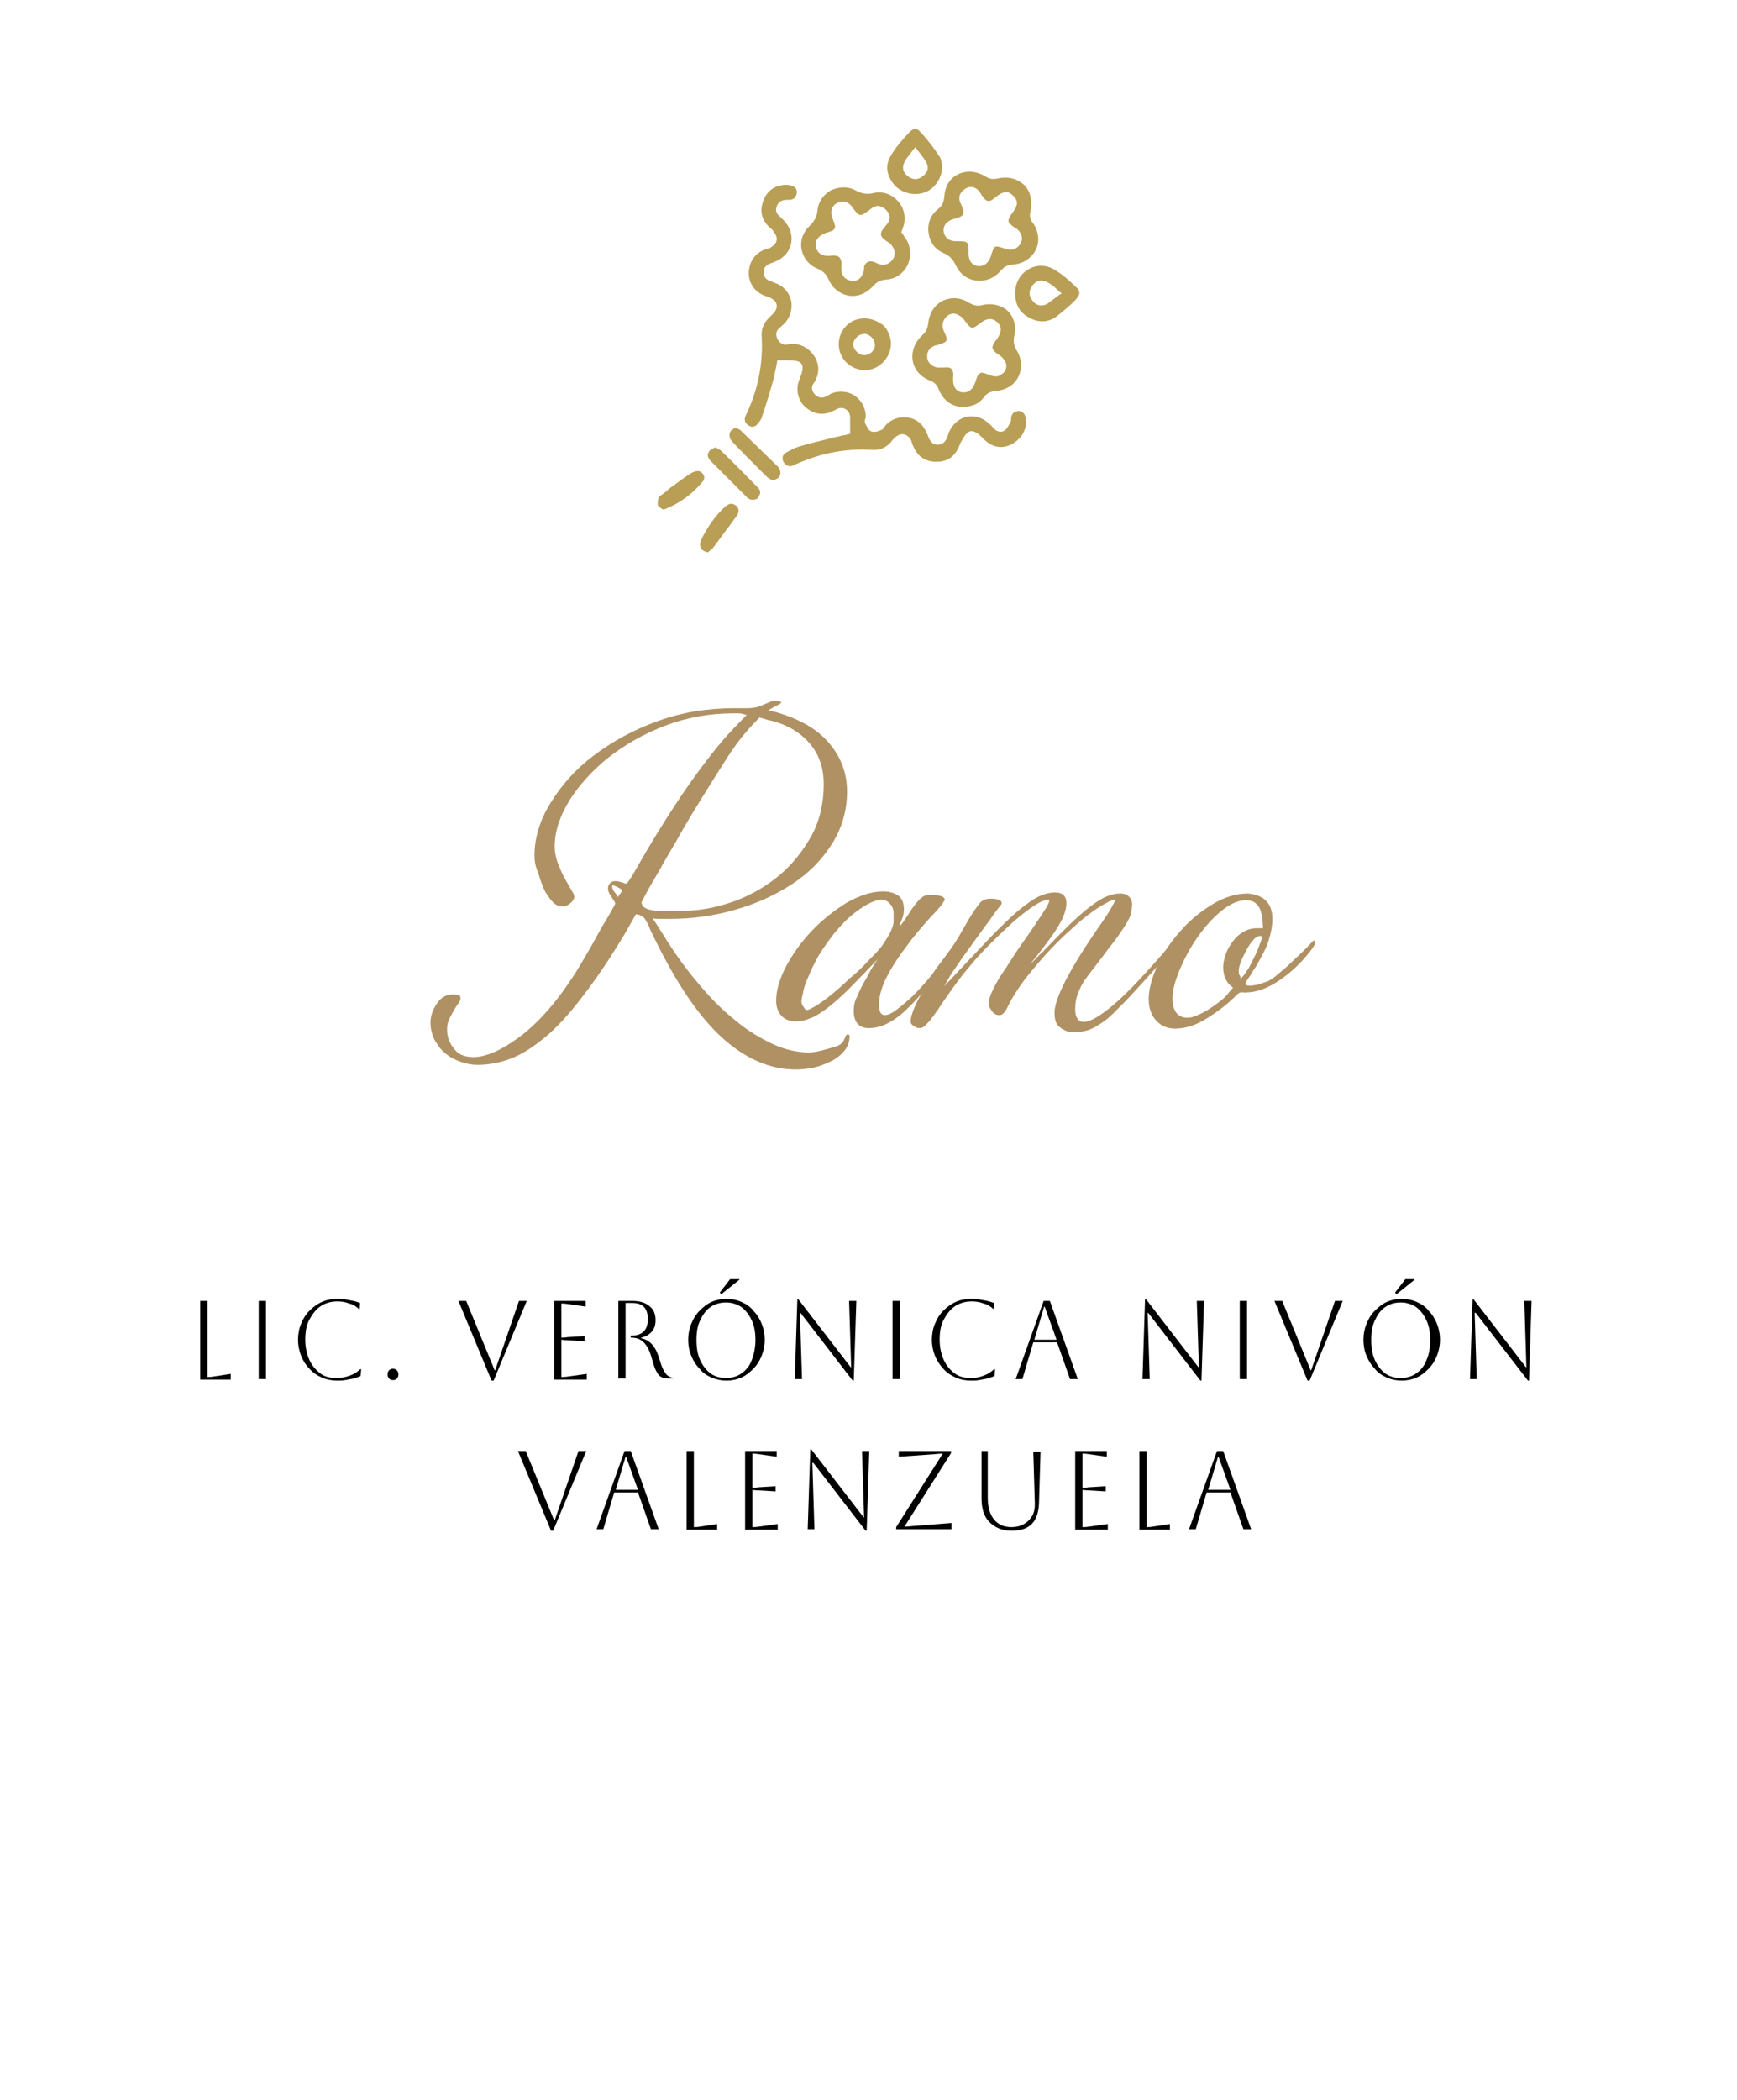 <svg xmlns="http://www.w3.org/2000/svg" xmlns:xlink="http://www.w3.org/1999/xlink" id="Layer_1" x="0px" y="0px" viewBox="0 0 335.7 405.6" style="enable-background:new 0 0 335.7 405.6;" xml:space="preserve"><g>	<g>		<g>			<g style="enable-background:new    ;">				<path style="fill:#B09163;" d="M103.3,165.2c0-3.3,1-6.7,3.1-10.1c2.1-3.4,4.8-6.5,8.4-9.2s7.6-4.9,12.3-6.6s9.6-2.5,14.8-2.5     c0.6,0,1.1,0,1.5,0c0.4,0,0.8,0,1.1,0c0.7,0,1.3-0.1,1.8-0.2c0.5-0.2,0.9-0.3,1.3-0.5c0.4-0.2,0.8-0.3,1.2-0.5     c0.4-0.2,0.8-0.2,1.3-0.2c0.5,0,0.8,0.1,0.9,0.3c0,0.1-0.4,0.4-1.3,0.8l-1.2,0.7l1.6,0.4c4.4,1.3,7.8,3.2,10.1,5.9     c2.3,2.7,3.5,5.8,3.5,9.4c0,3.7-1,7.1-2.9,10.1c-1.9,3-4.4,5.6-7.6,7.7c-3.2,2.1-6.8,3.8-11,5c-4.1,1.2-8.4,1.8-12.8,1.8     c-0.5,0-1.1,0-1.6,0c-0.6,0-1.1,0-1.6-0.1c0,0.1,0.2,0.4,0.6,1c0.4,0.6,0.8,1.3,1.4,2.2c2.1,3.4,4.3,6.5,6.7,9.3     c2.3,2.8,4.7,5.2,7.2,7.2c2.4,2,4.9,3.5,7.3,4.6c2.4,1.1,4.7,1.6,6.9,1.6c0.6,0,1.5-0.1,2.6-0.4c1.2-0.3,2.1-0.6,2.8-0.8     c0.8-0.3,1.3-0.8,1.5-1.4c0.2-0.6,0.4-0.9,0.7-0.9c0.2,0,0.3,0.2,0.3,0.6c-0.1,1.1-0.5,2.1-1.3,2.9c-0.7,0.8-1.6,1.4-2.7,1.9     c-1.1,0.5-2.2,0.9-3.3,1.1c-1.1,0.2-2.2,0.3-3.1,0.3c-5,0-9.8-2.1-14.3-6.2c-4.5-4.1-8.8-10.5-13-19.1c-0.5-1-0.9-1.8-1.1-2.4     c-0.3-0.6-0.5-1-0.7-1.3c-0.2-0.3-0.4-0.5-0.6-0.6c-0.2-0.1-0.4-0.2-0.6-0.3l-0.6-0.1l-2.1,3.7c-3,5-5.8,9.1-8.3,12.3     c-2.5,3.3-4.9,5.9-7.2,7.8c-2.3,1.9-4.5,3.3-6.6,4.1c-2.1,0.8-4.3,1.2-6.4,1.2c-1.1,0-2.2-0.2-3.3-0.6c-1.1-0.4-2.1-0.9-2.9-1.6     c-0.9-0.7-1.5-1.6-2.1-2.6c-0.5-1-0.8-2.1-0.8-3.4c0-1.2,0.4-2.4,1.2-3.6s1.8-1.8,3.1-1.8c0.3,0,0.6,0,1,0.1s0.5,0.3,0.5,0.6     c0,0.3-0.1,0.6-0.4,1c-0.3,0.4-0.6,0.9-0.9,1.4c-0.3,0.5-0.6,1.1-0.9,1.7c-0.3,0.6-0.4,1.3-0.4,2c0,1.3,0.4,2.5,1.3,3.6     c0.8,1.2,2.1,1.7,3.8,1.7c2.4,0,5.4-1.3,8.9-3.9c3.5-2.6,7.1-6.6,10.5-11.9c0.2-0.2,0.5-0.8,1-1.6c0.5-0.8,1-1.7,1.6-2.7     c0.6-1,1.2-2.1,1.8-3.2c0.6-1.1,1.2-2.2,1.8-3.1c0.5-0.9,1-1.7,1.3-2.3c0.4-0.6,0.5-0.9,0.5-1c0-0.1-0.2-0.5-0.7-1.2     c-0.5-0.7-0.7-1.2-0.7-1.7c0-0.4,0.1-0.7,0.4-1c0.3-0.3,0.6-0.4,1.1-0.4c0.2,0,0.6,0.1,1.1,0.2c0.5,0.2,0.8,0.3,0.9,0.3     c0.1,0,0.3-0.2,0.5-0.5c0.2-0.3,0.7-1,1.3-2.1c3.3-5.8,6.6-11.1,9.9-15.9c3.3-4.7,6.3-8.6,9-11.4l2.6-2.7l-0.8-0.2     c-0.3-0.1-0.6-0.1-0.9-0.1c-0.3,0-0.6,0-0.9,0c-4.6,0-9,0.8-13.2,2.4c-4.2,1.6-7.8,3.7-11,6.2c-3.1,2.5-5.6,5.3-7.5,8.3     c-1.8,3-2.8,5.9-2.8,8.8c0,1.1,0.2,2.1,0.6,3.2c0.4,1,0.8,2,1.3,2.9c0.5,0.9,0.9,1.6,1.3,2.3c0.4,0.6,0.6,1.1,0.6,1.3     c0,0.4-0.3,0.9-0.8,1.3c-0.5,0.4-1,0.6-1.5,0.6c-0.7,0-1.4-0.3-2-1c-0.6-0.7-1.2-1.5-1.6-2.4c-0.4-1-0.8-2-1.1-3.2     C103.4,167.3,103.3,166.2,103.3,165.2z M119.8,172.7c0.2-0.2,0.4-0.5,0.4-0.7c0-0.1-0.2-0.3-0.6-0.5c-0.4-0.2-0.8-0.4-1.1-0.5     h-0.1c-0.1,0.1-0.1,0.1-0.1,0.2c0,0.4,0.2,0.9,0.7,1.4l0.4,0.7L119.8,172.7z M146.4,139c-0.9,0.9-2,2.1-3.2,3.6     c-1.2,1.5-2.4,3.3-3.7,5.4c-1.3,2-2.7,4.3-4.2,6.7c-1.5,2.4-3,4.9-4.5,7.6c-1.4,2.4-2.6,4.4-3.4,5.9c-0.9,1.5-1.6,2.7-2.1,3.6     c-0.5,0.9-0.8,1.5-1,1.9c-0.2,0.3-0.3,0.6-0.3,0.6c0,0.7,0.5,1.1,1.4,1.4c0.9,0.2,1.9,0.3,3,0.3c0.6,0,1.3,0,2.1,0     c0.8,0,1.7-0.1,2.7-0.1c2.9-0.1,5.9-0.8,9-1.9c3.1-1.2,5.9-2.8,8.4-4.9c2.5-2.1,4.5-4.6,6.2-7.6c1.6-2.9,2.4-6.3,2.4-10     c0-3.3-1-6-2.9-8.1c-1.9-2.1-4.5-3.6-7.8-4.3l-1.7-0.5L146.4,139z"></path>				<path style="fill:#B09163;" d="M183.7,183.4c0.8-1.1,1.3-1.6,1.6-1.6c0.1,0,0.2,0.1,0.4,0.3c0,0.2-0.2,0.6-0.7,1.2     c-0.4,0.6-1.2,1.7-2.4,3.2c-1.2,1.5-2.4,3-3.6,4.4c-1.2,1.4-2.4,2.8-3.6,3.9c-1.2,1.2-2.4,2.1-3.7,2.8c-1.3,0.7-2.5,1-3.8,1     c-1,0-1.7-0.3-2.2-0.9c-0.5-0.6-0.7-1.4-0.7-2.4c0-0.8,0.1-1.5,0.4-2.3c0.1-0.1,0.3-0.6,0.7-1.5c0.4-0.9,0.9-1.8,1.5-2.8     c0.5-1,1-1.9,1.5-2.6c0.5-0.8,0.8-1.2,0.9-1.2c-2.3,2.4-4.3,4.5-5.9,6.1c-1.6,1.6-3.1,2.9-4.3,3.8c-1.2,0.9-2.3,1.6-3.2,1.9     c-0.9,0.4-1.8,0.6-2.7,0.6c-1.2,0-2.1-0.3-2.8-1c-0.7-0.7-1.1-1.7-1.1-3c0-1.9,0.6-4.1,1.9-6.6c1.3-2.4,2.9-4.7,5-6.9     c2-2.1,4.3-3.9,6.7-5.4c2.5-1.4,4.8-2.2,7.1-2.2c1.2,0,2.1,0.3,2.9,0.8c0.7,0.5,1.1,1.4,1.1,2.7c0,0.6-0.1,1.2-0.4,1.9     c-0.3,0.7-0.4,1.1-0.4,1.3c0.1,0,0.7-0.8,1.8-2.5c0.6-1,1.2-1.7,1.6-2.2c0.4-0.5,0.8-0.8,1.1-1c0.3-0.2,0.6-0.3,0.9-0.3     c0.3,0,0.6,0,1.1,0c0.5,0,1,0.1,1.5,0.2c0.4,0.2,0.7,0.4,0.7,0.7c0,0.1-0.3,0.5-0.7,1.1c-0.5,0.6-1.1,1.3-1.9,2.1     c-1.9,2.1-3.6,4.1-4.8,5.8c-1.3,1.7-2.3,3.2-3.1,4.6c-0.8,1.4-1.4,2.6-1.7,3.7c-0.4,1.1-0.5,2.1-0.5,3.1c0,1.3,0.4,1.9,1.1,1.9     c0.5,0,1.3-0.3,2.2-1c1-0.7,2-1.6,3.2-2.7c1.2-1.2,2.4-2.5,3.7-4.1C181,186.9,182.4,185.2,183.7,183.4z M168,185.4     c1.2-1.2,2.2-2.2,2.8-3.2c0.6-0.9,1.1-1.7,1.4-2.4c0.3-0.7,0.5-1.3,0.5-1.8c0-0.5,0-1,0-1.5c0-0.8-0.2-1.4-0.7-1.9     c-0.4-0.5-1-0.8-1.6-0.8c-0.8,0-1.6,0.3-2.6,0.8c-1,0.5-2.1,1.3-3.2,2.2c-1.1,0.9-2.2,2.1-3.3,3.4c-1.1,1.4-2.1,2.8-3.1,4.4     c-0.4,0.7-0.8,1.5-1.2,2.3c-0.4,0.8-0.7,1.7-1.1,2.5c-0.3,0.8-0.6,1.6-0.7,2.4c-0.2,0.7-0.3,1.3-0.3,1.6c0,0.4,0.1,0.8,0.4,1.1     c0.2,0.4,0.4,0.6,0.6,0.6c0.4,0,0.9-0.3,1.8-0.8c0.8-0.5,1.8-1.2,2.9-2.1c1.1-0.9,2.3-1.9,3.6-3.2     C165.4,188.1,166.7,186.8,168,185.4z"></path>				<path style="fill:#B09163;" d="M206.2,199.2c-0.8-0.3-1.4-0.7-1.8-1.2c-0.4-0.5-0.6-1.3-0.6-2.4c0-1.3,0.7-3.4,2.2-6.3     c1.5-2.9,3.8-6.6,7.1-11.3c0.5-0.8,1.1-1.6,1.6-2.5c0.5-0.9,0.8-1.4,0.8-1.6c0-0.1-0.1-0.1-0.2-0.1c-0.2,0-0.8,0.2-1.6,0.7     c-1.5,0.8-3.1,1.9-5,3.5c-1.8,1.6-3.7,3.3-5.5,5.2c-1.8,1.9-3.4,3.8-5,5.8c-1.5,2-2.7,3.9-3.5,5.6c-0.5,1-1,1.5-1.5,1.5     c-0.6,0-1.1-0.2-1.5-0.8c-0.4-0.5-0.6-1-0.6-1.5c0-0.7,0.3-1.6,0.8-2.6c0.5-1.1,1.3-2.5,2.5-4.2c1.1-1.7,2.1-3.3,3.1-4.7     c1-1.4,1.9-2.7,2.7-3.9c0.8-1.2,1.4-2.1,1.9-2.9c0.5-0.8,0.7-1.3,0.7-1.6c0-0.1-0.1-0.1-0.2-0.1c-0.6,0-1.6,0.4-2.8,1.2     c-1.2,0.8-2.5,1.8-4,3.1c-1.4,1.3-2.9,2.7-4.4,4.2c-1.5,1.5-2.9,3-4.1,4.5c-1.3,1.5-2.4,3-3.4,4.4c-1,1.4-1.9,2.7-2.6,3.8     c-0.8,1.1-1.4,2-2,2.6c-0.6,0.7-1.1,1-1.5,1s-0.8-0.1-1.2-0.4c-0.4-0.3-0.6-0.5-0.6-0.8c0-2.1,2.2-6.2,6.6-12.4     c1.5-2.1,2.6-3.8,3.4-5.3c0.8-1.4,1.5-2.6,2.1-3.5c0.6-0.9,1.1-1.6,1.5-2c0.5-0.4,1.1-0.6,1.8-0.6c1.5,0,2.2,0.3,2.2,0.9     c0,0.1-0.2,0.4-0.7,1c-0.5,0.6-1.1,1.5-1.8,2.5c-0.8,1-1.6,2.2-2.5,3.4c-0.9,1.2-1.7,2.4-2.6,3.6c-0.8,1.2-1.5,2.2-2.2,3.2     c-0.6,1-1,1.8-1.3,2.3c3.5-3.7,6.3-6.7,8.6-9.1c2.3-2.4,4.2-4.2,5.7-5.5c1.6-1.3,2.9-2.2,3.9-2.7c1.1-0.5,2.1-0.8,3.2-0.8     c1.5,0,2.2,0.7,2.2,2.1c0,1.2-0.5,2.6-1.5,4.3c-1,1.7-2.8,4.1-5.3,7.2c0,0.1,0.2-0.1,0.6-0.5c0.4-0.4,0.9-1,1.6-1.6     c1.9-2,3.6-3.7,5.1-5.2c1.5-1.4,2.8-2.6,4-3.5c1.2-0.9,2.2-1.6,3.2-2c0.9-0.4,1.8-0.6,2.7-0.6c0.8,0,1.3,0.2,1.7,0.6     c0.4,0.4,0.6,0.9,0.6,1.4c0,0.6-0.1,1.1-0.2,1.7s-0.4,1.2-0.8,1.9c-0.4,0.7-1,1.6-1.7,2.6c-0.7,1-1.7,2.2-2.8,3.7     c-1,1.3-1.8,2.4-2.6,3.4c-0.7,0.9-1.3,1.7-1.7,2.5c-0.4,0.8-0.7,1.5-0.9,2.2c-0.2,0.7-0.3,1.5-0.3,2.4c0,0.7,0.1,1.3,0.4,1.7     c0.2,0.5,0.7,0.7,1.3,0.7c1.2,0,3.1-1.1,5.7-3.3c2.6-2.2,5.8-5.6,9.7-10.1c1.2-1.4,1.9-2.2,2.3-2.2c0.1,0,0.2,0.1,0.2,0.3     c0,0.3-0.5,1-1.6,2.2c-1.1,1.2-2.6,2.9-4.5,5c-2.1,2.3-3.8,4.2-5.2,5.5c-1.3,1.4-2.5,2.4-3.5,3c-1,0.7-1.9,1.1-2.7,1.3     c-0.8,0.2-1.7,0.3-2.7,0.3c-0.2,0-0.4,0-0.6,0C206.5,199.3,206.4,199.3,206.2,199.2z"></path>				<path style="fill:#B09163;" d="M240.3,191.7c-0.1,0-0.2,0-0.3,0c-0.1,0-0.1,0-0.2,0c-0.2,0-0.7,0.3-1.3,1c-2,1.9-4,3.3-5.9,4.4     s-3.8,1.6-5.5,1.6c-1.5,0-2.7-0.5-3.7-1.6c-0.9-1-1.4-2.4-1.4-4.1c0-1.9,0.6-4.1,1.7-6.5s2.6-4.6,4.4-6.6     c1.8-2.1,3.9-3.8,6.2-5.2c2.3-1.4,4.6-2.1,6.9-2.1c3.1,0.3,4.7,1.9,4.7,4.9c0,1.7-0.4,3.6-1.3,5.7c-0.3,0.6-0.6,1.3-1.1,2.1     c-0.4,0.8-0.8,1.5-1.3,2.2c-0.4,0.7-0.8,1.3-1.1,1.7c-0.3,0.5-0.4,0.7-0.4,0.8c0,0.3,0.3,0.4,0.9,0.4c0.4,0,0.9-0.1,1.5-0.2     c0.6-0.2,1.2-0.4,1.8-0.6c0.5-0.2,1.3-0.7,2.3-1.6c1-0.8,2-1.7,3-2.7c1-0.9,1.9-1.8,2.6-2.5c0.7-0.8,1.1-1.1,1-1.1     c0.2,0,0.4,0.1,0.4,0.3c0,0.4-0.5,1.2-1.5,2.4c-1.9,2.3-4,4.1-6.1,5.4c-2.1,1.3-4,1.9-5.7,1.9     C240.7,191.8,240.4,191.7,240.3,191.7z M237.7,190.3c-0.9-0.9-1.3-2.1-1.3-3.5c0-0.8,0.2-1.6,0.5-2.5c0.3-0.9,0.8-1.7,1.4-2.5     c0.6-0.8,1.3-1.4,2-1.8s1.6-0.7,2.6-0.7h1.2l-0.1-1.4c-0.2-2.7-1.2-4-3.2-4c-1.5,0-3.1,0.7-4.8,2.1c-1.7,1.4-3.2,3.1-4.6,5.1     c-1.4,2-2.5,4.1-3.4,6.2c-0.9,2.2-1.4,4-1.4,5.5c0,2.5,1,3.8,2.9,3.8c0.5,0,1-0.1,1.7-0.4c0.7-0.3,1.4-0.6,2.2-1.1     s1.5-1,2.3-1.6c0.8-0.6,1.4-1.2,1.9-1.9l0.7-0.8L237.7,190.3z M239.8,189.1l0.4-0.5c0.4-0.4,0.7-1,1.2-1.7     c0.4-0.8,0.8-1.6,1.2-2.4c0.4-0.8,0.7-1.6,0.9-2.2c0.3-0.7,0.4-1.1,0.4-1.3c0-0.1-0.1-0.2-0.4-0.2c-0.4,0-0.9,0.3-1.3,0.8     c-0.5,0.5-0.9,1.2-1.3,1.9c-0.4,0.8-0.8,1.5-1.1,2.3c-0.3,0.8-0.4,1.4-0.4,1.8c0,0.4,0.1,0.8,0.3,1L239.8,189.1z"></path>			</g>		</g>	</g></g><g>	<g style="enable-background:new    ;">		<path d="M38.7,251.3h1.4v14.7c0.3,0,0.7,0,1.2-0.1l3.3-0.5v1.1h-5.9V251.3z"></path>		<path d="M50,266.4v-15.1h1.4v15.1H50z"></path>		<path d="M69.8,264.5l-0.1,1.3c-0.4,0.2-0.8,0.3-1.4,0.5c-0.5,0.1-1.1,0.2-1.6,0.3c-0.6,0.1-1,0.1-1.5,0.1c-1.1,0-2.1-0.2-3-0.6   s-1.7-0.9-2.4-1.7c-0.7-0.7-1.2-1.5-1.6-2.5s-0.6-2-0.6-3.1s0.2-2.2,0.6-3.1c0.4-1,0.9-1.8,1.6-2.5c0.7-0.7,1.5-1.3,2.4-1.7   s1.9-0.6,3-0.6c0.4,0,0.9,0,1.5,0.1s1.1,0.2,1.6,0.3c0.5,0.1,1,0.3,1.3,0.4l-0.1,1.2h-0.1c-0.5-0.5-1.1-0.9-1.9-1.1   c-0.8-0.3-1.5-0.4-2.3-0.4c-1.2,0-2.3,0.3-3.2,0.9c-0.9,0.6-1.6,1.5-2.2,2.6s-0.8,2.4-0.8,3.9c0,1.5,0.3,2.8,0.8,3.9   s1.2,1.9,2.1,2.6s2,0.9,3.2,0.9c0.9,0,1.8-0.2,2.6-0.5s1.4-0.7,1.9-1.2H69.8z"></path>		<path d="M74.9,265.5c0-0.3,0.1-0.6,0.3-0.8s0.5-0.3,0.7-0.3c0.3,0,0.6,0.1,0.8,0.3s0.3,0.5,0.3,0.8c0,0.3-0.1,0.6-0.3,0.8   c-0.2,0.2-0.4,0.3-0.8,0.3c-0.3,0-0.5-0.1-0.7-0.3C75,266.1,74.9,265.8,74.9,265.5z"></path>		<path d="M88.6,251.3h1.5l5.5,13.4h0.1l4.6-13.4h1.5l-6.4,15.4h-0.4L88.6,251.3z"></path>		<path d="M107.1,266.4v-15.1h6.1v1.1l-3.5-0.5c-0.6-0.1-1-0.1-1.2-0.1v6.6c0.2,0,0.6,0,1.2-0.1l3.3-0.2v1l-3.3-0.2   c-0.7,0-1.1-0.1-1.2-0.1v7.2c0.2,0,0.7,0,1.3-0.1l3.6-0.5v1.1H107.1z"></path>		<path d="M119.5,251.3h2.7c1.4,0,2.5,0.3,3.3,1c0.8,0.6,1.2,1.5,1.2,2.7c0,0.9-0.2,1.6-0.7,2.2c-0.5,0.6-1.2,1-2.1,1.2v0.1   c0.9,0.2,1.6,0.6,2.2,1.3s1,1.6,1.3,2.6c0.3,0.9,0.5,1.7,0.8,2.2s0.5,0.9,0.8,1.1c0.3,0.2,0.7,0.4,1.1,0.5v0.1h-0.8   c-0.6,0-1.1-0.1-1.5-0.3c-0.4-0.2-0.7-0.6-1-1.2c-0.3-0.5-0.5-1.3-0.8-2.3c-0.4-1.5-0.9-2.5-1.6-3.2c-0.6-0.6-1.4-0.9-2.4-0.9   h-0.1v-0.4h0.1c2.2,0,3.2-1.1,3.2-3.2c0-2.1-1-3.1-3-3.1h-1.3v14.6h-1.4V251.3z"></path>		<path d="M133,258.8c0-1.1,0.2-2.1,0.6-3.1c0.4-1,0.9-1.8,1.6-2.5c0.7-0.7,1.4-1.3,2.3-1.7c0.9-0.4,1.9-0.6,2.9-0.6   c1,0,2,0.2,2.9,0.6c0.9,0.4,1.7,0.9,2.3,1.7c0.7,0.7,1.2,1.5,1.6,2.5c0.4,1,0.6,2,0.6,3.1s-0.2,2.1-0.6,3.1   c-0.4,1-0.9,1.8-1.6,2.5c-0.7,0.7-1.4,1.3-2.3,1.7c-0.9,0.4-1.9,0.6-2.9,0.6c-1,0-2-0.2-2.9-0.6c-0.9-0.4-1.7-0.9-2.3-1.7   c-0.7-0.7-1.2-1.5-1.6-2.5C133.2,261,133,259.9,133,258.8z M134.6,258.8c0,1.5,0.2,2.8,0.7,3.9s1.2,2,2,2.6s1.9,0.9,3,0.9   s2.2-0.3,3-0.9c0.9-0.6,1.6-1.5,2-2.6s0.7-2.4,0.7-3.8c0-1.5-0.2-2.7-0.7-3.8c-0.5-1.1-1.2-2-2-2.6c-0.9-0.6-1.9-0.9-3-0.9   s-2.2,0.3-3,0.9c-0.9,0.6-1.5,1.5-2,2.6C134.8,256.1,134.6,257.4,134.6,258.8z M139.1,249.7l2-2.6h1.8v0.1l-3.5,2.8L139.1,249.7z"></path>		<path d="M153.6,266.4l0.5-15.4h0.2l10.1,13.1h0.1l-0.4-12.8h1.4l-0.5,15.4h-0.2l-10.1-13.1h-0.1l0.4,12.8H153.6z"></path>		<path d="M172.5,266.4v-15.1h1.4v15.1H172.5z"></path>		<path d="M192.3,264.5l-0.1,1.3c-0.4,0.2-0.8,0.3-1.4,0.5c-0.5,0.1-1.1,0.2-1.6,0.3c-0.6,0.1-1,0.1-1.5,0.1c-1.1,0-2.1-0.2-3-0.6   c-0.9-0.4-1.7-0.9-2.4-1.7s-1.2-1.5-1.6-2.5s-0.6-2-0.6-3.1s0.2-2.2,0.6-3.1c0.4-1,0.9-1.8,1.6-2.5s1.5-1.3,2.4-1.7   c0.9-0.4,1.9-0.6,3-0.6c0.4,0,0.9,0,1.5,0.1c0.6,0.1,1.1,0.2,1.6,0.3c0.5,0.1,1,0.3,1.3,0.4l-0.1,1.2H192   c-0.5-0.5-1.1-0.9-1.9-1.1c-0.8-0.3-1.5-0.4-2.3-0.4c-1.2,0-2.3,0.3-3.2,0.9c-0.9,0.6-1.6,1.5-2.2,2.6s-0.8,2.4-0.8,3.9   c0,1.5,0.3,2.8,0.8,3.9s1.2,1.9,2.1,2.6s2,0.9,3.2,0.9c0.9,0,1.8-0.2,2.5-0.5c0.8-0.3,1.4-0.7,1.9-1.2H192.3z"></path>		<path d="M196.3,266.4l5.4-15.1h1.2l5.4,15.1h-1.5l-2.5-7.1h-4.6l-2.1,7.1H196.3z M201.8,252.4l-1.9,6.4h4.3l-2.3-6.4H201.8z"></path>		<path d="M220.8,266.4l0.5-15.4h0.2l10.1,13.1h0.1l-0.4-12.8h1.4l-0.5,15.4H232l-10.1-13.1h-0.1l0.4,12.8H220.8z"></path>		<path d="M239.6,266.4v-15.1h1.4v15.1H239.6z"></path>		<path d="M246.3,251.3h1.5l5.5,13.4h0.1l4.6-13.4h1.5l-6.4,15.4h-0.4L246.3,251.3z"></path>		<path d="M263.5,258.8c0-1.1,0.2-2.1,0.6-3.1c0.4-1,0.9-1.8,1.6-2.5c0.7-0.7,1.4-1.3,2.3-1.7s1.9-0.6,2.9-0.6c1,0,2,0.2,2.9,0.6   c0.9,0.4,1.7,0.9,2.3,1.7c0.7,0.7,1.2,1.5,1.6,2.5c0.4,1,0.6,2,0.6,3.1s-0.2,2.1-0.6,3.1c-0.4,1-0.9,1.8-1.6,2.5   c-0.7,0.7-1.4,1.3-2.3,1.7c-0.9,0.4-1.9,0.6-2.9,0.6c-1,0-2-0.2-2.9-0.6s-1.7-0.9-2.3-1.7c-0.7-0.7-1.2-1.5-1.6-2.5   C263.7,261,263.5,259.9,263.5,258.8z M265,258.8c0,1.5,0.2,2.8,0.7,3.9s1.2,2,2,2.6s1.9,0.9,3,0.9s2.2-0.3,3-0.9   c0.9-0.6,1.6-1.5,2-2.6c0.5-1.1,0.7-2.4,0.7-3.8c0-1.5-0.2-2.7-0.7-3.8c-0.5-1.1-1.2-2-2-2.6c-0.9-0.6-1.9-0.9-3-0.9   s-2.2,0.3-3,0.9c-0.9,0.6-1.5,1.5-2,2.6C265.2,256.1,265,257.4,265,258.8z M269.6,249.7l2-2.6h1.8v0.1l-3.5,2.8L269.6,249.7z"></path>		<path d="M284.1,266.4l0.5-15.4h0.2l10.1,13.1h0.1l-0.4-12.8h1.4l-0.5,15.4h-0.2l-10.1-13.1H285l0.4,12.8H284.1z"></path>	</g>	<g style="enable-background:new    ;">		<path d="M100.1,280.3h1.5l5.5,13.4h0.1l4.6-13.4h1.5l-6.4,15.4h-0.4L100.1,280.3z"></path>		<path d="M115.3,295.4l5.4-15.1h1.2l5.4,15.1h-1.5l-2.5-7.1h-4.6l-2.1,7.1H115.3z M120.9,281.4l-1.9,6.4h4.3l-2.3-6.4H120.9z"></path>		<path d="M132.7,280.3h1.4v14.7c0.3,0,0.7,0,1.2-0.1l3.3-0.5v1.1h-5.9V280.3z"></path>		<path d="M144,295.4v-15.1h6.1v1.1l-3.5-0.5c-0.6-0.1-1-0.1-1.2-0.1v6.6c0.2,0,0.6,0,1.2-0.1l3.3-0.2v1l-3.3-0.2   c-0.7,0-1.1-0.1-1.2-0.1v7.2c0.2,0,0.7,0,1.3-0.1l3.6-0.5v1.1H144z"></path>		<path d="M156.1,295.4l0.5-15.4h0.2l10.1,13.1h0.1l-0.4-12.8h1.4l-0.5,15.4h-0.2l-10.1-13.1H157l0.4,12.8H156.1z"></path>		<path d="M183.9,295.4h-10.7v-0.4l9-14.2c-0.2,0-0.7,0-1.5,0.1l-7,0.5v-1.1h10.1v0.4l-9,14.2c0.2,0,0.7,0,1.5-0.1l7.6-0.6V295.4z"></path>		<path d="M189.5,280.3h1.4v9.1c0,1.7,0.4,3.1,1.2,4.1c0.8,1,1.9,1.5,3.4,1.5c0.9,0,1.7-0.2,2.4-0.6c0.7-0.4,1.2-0.9,1.6-1.6   c0.4-0.7,0.5-1.5,0.5-2.3l-0.3-10.1h1.4l-0.3,10.1c-0.1,1.7-0.5,3-1.4,3.9s-2.2,1.3-3.9,1.3c-1.8,0-3.2-0.6-4.3-1.7   s-1.5-2.7-1.5-4.6V280.3z"></path>		<path d="M207.8,295.4v-15.1h6.1v1.1l-3.5-0.5c-0.6-0.1-1-0.1-1.2-0.1v6.6c0.2,0,0.6,0,1.2-0.1l3.3-0.2v1l-3.3-0.2   c-0.7,0-1.1-0.1-1.2-0.1v7.2c0.2,0,0.7,0,1.3-0.1l3.6-0.5v1.1H207.8z"></path>		<path d="M220.2,280.3h1.4v14.7c0.3,0,0.7,0,1.2-0.1l3.3-0.5v1.1h-5.9V280.3z"></path>		<path d="M229.8,295.4l5.4-15.1h1.2l5.4,15.1h-1.5l-2.5-7.1h-4.6l-2.1,7.1H229.8z M235.4,281.4l-1.9,6.4h4.3l-2.3-6.4H235.4z"></path>	</g></g><g>	<path style="fill:#B99E55;" d="M187.5,83.3c0.6-0.1,1.3,0.2,2.1,1l0.1,0.1c0.5,0.5,1.1,1.1,1.7,1.4c1.6,0.9,3.3,0.7,4.9-0.5  c1.5-1.1,2.2-2.7,1.9-4.6c-0.1-0.9-0.8-1.4-1.5-1.3c-0.8,0.1-1.2,0.6-1.3,1.4c0,0.1,0,0.1,0,0.2c0,0.2,0,0.4-0.1,0.5  s-0.1,0.3-0.2,0.4c-0.3,0.5-0.5,1-1,1.3c-0.7,0.4-1.5,0.2-2.2-0.6c-0.2-0.3-0.4-0.5-0.7-0.7c-1.2-1.2-2.8-1.7-4.3-1.4  c-1.5,0.3-2.8,1.4-3.5,3c-0.1,0.2-0.1,0.4-0.2,0.6c-0.3,0.8-0.6,1.7-1.9,1.8l0,0c-1.3,0-1.7-1-2-1.8c0-0.1-0.1-0.3-0.2-0.4  c-0.6-1.6-1.8-2.7-3.4-3c-1.6-0.3-3.2,0.1-4.4,1.3c-0.1,0.1-0.2,0.2-0.3,0.4c-0.2,0.3-0.4,0.6-0.8,0.7c-0.4,0.2-1.3,0.5-1.9,0.2  c-0.5-0.2-0.8-1-1.1-1.5c-0.1-0.3-0.1-0.6,0-0.8c0-0.1,0.1-0.2,0.1-0.3c0.1-1.7-0.7-3.2-2-4.2c-1.3-0.9-3.1-1.1-4.6-0.5  c-0.2,0.1-0.4,0.2-0.5,0.3c-0.2,0.1-0.4,0.2-0.6,0.3c-0.8,0.4-1.6,0.2-2.2-0.5c-0.6-0.7-0.6-1.4-0.2-2l0.1-0.1  c0-0.1,0.1-0.1,0.1-0.2c1-1.6,1-3.5-0.1-5.1s-2.9-2.5-4.7-2.2c-0.3,0-0.6,0.1-0.9,0.1c-0.7-0.1-1.4-0.7-1.6-1.5  c-0.2-0.7,0-1.3,0.5-1.7c0.4-0.4,0.8-0.7,1-0.9c1.1-1.2,1.6-2.8,1.3-4.4c-0.4-1.6-1.4-2.8-3-3.4c-0.2-0.1-0.3-0.1-0.5-0.2  c-0.9-0.3-1.8-0.6-1.8-1.9c0-1.3,0.9-1.6,1.8-1.9c0.2-0.1,0.3-0.1,0.5-0.2c1.6-0.7,2.7-1.9,3-3.5s-0.2-3.2-1.5-4.5  c-0.1-0.1-0.3-0.3-0.4-0.4c-0.6-0.5-1.3-1.1-0.9-2.2c0.4-1.2,1.4-1.3,2.2-1.3c0.1,0,0.3,0,0.4,0c0.8-0.1,1.2-0.6,1.3-1.4  c0-0.8-0.4-1.2-1.3-1.4c-0.3-0.1-0.6-0.1-0.9-0.1c-2,0.1-3.5,1.1-4.2,2.9c-0.8,1.9-0.5,3.6,0.8,5c0.2,0.2,0.3,0.3,0.5,0.5  c0.2,0.1,0.4,0.3,0.5,0.5c0.5,0.6,0.8,1.2,0.7,1.8s-0.6,1.1-1.3,1.5c-0.2,0.1-0.4,0.1-0.6,0.2c-0.1,0-0.3,0.1-0.4,0.1  c-2,0.8-3,2.4-3.1,4.5c0,2,1.1,3.6,3,4.4c0.1,0,0.2,0.1,0.3,0.1s0.2,0.1,0.3,0.1c1.1,0.4,1.7,0.9,1.8,1.6c0.1,0.6-0.2,1.3-1,2  c-0.1,0.1-0.2,0.2-0.3,0.3s-0.3,0.3-0.4,0.4c-0.9,1-1.3,2.1-1.2,3.4c0.3,5.2-0.7,10.2-2.9,14.9l-0.1,0.2c-0.1,0.2-0.2,0.4-0.2,0.5  c-0.2,0.7,0.1,1.2,0.7,1.6c0.6,0.4,1.2,0.3,1.7-0.3c0.5-0.6,0.8-1,0.9-1.5c0.9-2.7,1.6-5,2.2-7.2c0.2-0.7,0.3-1.5,0.5-2.3  c0.1-0.4,0.1-0.7,0.2-1.1v-0.2h0.8c0.4,0,0.7,0,1,0c1.6,0,2.5,0.1,2.9,0.7s0.2,1.5-0.4,3c-0.8,1.9-0.3,4,1.1,5.3  c1.6,1.4,3.3,1.7,5.2,0.9c0.1-0.1,0.3-0.1,0.4-0.2c0.2-0.1,0.4-0.2,0.5-0.3c0.3-0.1,0.6-0.2,0.9-0.2c0.3,0,0.7,0.1,0.9,0.3  c0.5,0.3,0.8,0.9,0.8,1.6s0,1.3,0,2c0,0.3,0,0.6,0,0.9v0.2l-0.8,0.2c-0.3,0.1-0.7,0.1-1,0.2c-0.7,0.2-1.4,0.3-2.1,0.5  c-2,0.5-4.1,1-6.1,1.6c-0.9,0.3-1.8,0.8-2.5,1.2c-0.6,0.4-0.7,1-0.4,1.7c0.3,0.6,1,1,1.7,0.8c0.2-0.1,0.4-0.2,0.6-0.3  c0.1,0,0.2-0.1,0.3-0.1c4.7-2.1,9.5-3,14.5-2.7c1.4,0.1,2.5-0.3,3.5-1.3c0.2-0.2,0.3-0.3,0.4-0.5c0.2-0.2,0.4-0.5,0.7-0.7  c0.5-0.4,1-0.6,1.6-0.5c0.5,0.1,0.9,0.4,1.3,1c0.2,0.3,0.2,0.6,0.3,0.8c0.1,0.2,0.1,0.4,0.2,0.5c0.8,1.9,2.2,2.9,4.2,3  c2.4,0.1,4-1,4.9-3.6C186.4,84.1,186.9,83.5,187.5,83.3z"></path>	<path style="fill:#B99E55;" d="M190,58.9c-1,0.3-1.8,0.1-2.7-0.4c-0.9-0.6-1.9-0.9-2.9-0.9c-0.8,0-1.5,0.2-2.2,0.5  c-1.6,0.8-2.6,2.4-2.8,4.3c-0.1,1-0.4,1.7-1.2,2.4c-1.4,1.3-2.1,3.1-1.8,4.9c0.3,1.7,1.5,3.1,3.3,3.8c1.1,0.4,1.5,1.1,1.8,1.9  c0.9,2,2.4,3.1,4.4,3.2c2,0,3.3-0.6,4.2-1.8c0.7-1,1.5-1.2,2.6-1.3c1.8-0.2,3.4-1.2,4.1-2.7c0.8-1.6,0.7-3.5-0.3-5.1  c-0.5-0.8-0.7-1.6-0.5-2.7c0.5-1.8,0-3.7-1.2-4.9C193.7,59,191.8,58.5,190,58.9z M193.7,72.2c-0.9,0.8-1.8,0.5-2.6,0.2  c-1-0.4-1.4-0.5-1.7-0.3c-0.4,0.2-0.6,0.8-0.9,1.7c-0.4,1.3-1.2,2-2.2,2c-0.1,0-0.3,0-0.4,0c-0.9-0.2-1.8-0.8-1.7-2.8l0,0  c0.1-0.9,0-1.4-0.3-1.7c-0.2-0.3-0.7-0.4-1.6-0.3c-0.1,0-0.2,0-0.4,0s-0.5,0-0.7,0c-1-0.1-2-1-2-2c-0.1-1,0.4-1.8,1.4-2.2  c0.1,0,0.2-0.1,0.3-0.1h0.1c1.1-0.3,1.8-0.6,1.9-0.9c0.2-0.4-0.1-1-0.5-1.9s-0.3-1.8,0.4-2.6c0.5-0.6,1.2-0.8,1.8-0.7  c0.8,0.2,1.5,0.8,1.9,1.4c0.6,0.8,1,1.3,1.4,1.3s0.8-0.3,1.6-0.9c1.2-1,2.4-1,3.3-0.1c0.9,0.9,0.8,1.9-0.2,3.3  c-0.6,0.7-0.8,1.2-0.8,1.6c0.1,0.4,0.4,0.8,1.2,1.3c0.9,0.6,1.4,1.3,1.5,2.1C194.5,71.2,194.3,71.8,193.7,72.2z"></path>	<path style="fill:#B99E55;" d="M192.7,34.5c-1,0.2-1.6,0-2.4-0.5c-1.7-1-3.6-1.1-5.2-0.3c-1.6,0.8-2.5,2.4-2.6,4.3  c-0.1,1.1-0.4,1.7-1.1,2.3c-1.3,1-2,2.3-2,4c0.1,2.2,1.1,3.8,3,4.6c1.2,0.5,1.8,1.3,2.3,2.3c0.8,1.7,2.2,2.8,4,3  c1.7,0.2,3.4-0.4,4.6-1.8c0.8-0.9,1.5-1.3,2.6-1.3c0.9-0.1,1.9-0.4,2.7-1c2.2-1.6,2.7-4.3,1.2-6.8l-0.2-0.2c-0.3-0.5-0.7-1.1-0.5-2  c0.5-2.1,0.1-4.1-1.1-5.3C196.7,34.5,194.8,34,192.7,34.5z M197.2,47.1c-0.6,1-1.7,1.4-2.8,1s-1.8-0.6-2.1-0.4  c-0.3,0.2-0.5,0.8-0.8,1.8c-0.4,1.2-1.2,1.9-2.2,1.9c-0.1,0-0.2,0-0.3,0c-1.3-0.2-1.9-1.2-1.8-2.9c0-0.9-0.1-1.4-0.3-1.6  c-0.3-0.3-0.8-0.3-1.8-0.3c-1.5,0.1-2.5-0.6-2.7-1.8c-0.2-1.1,0.5-2.1,1.9-2.5c0.1,0,0.3-0.1,0.4-0.1c0.1,0,0.3,0,0.4-0.1  c0.5-0.2,0.9-0.4,1-0.7c0.2-0.3,0.1-0.7-0.1-1.3c-0.1-0.2-0.1-0.3-0.2-0.5c-0.1-0.2-0.2-0.4-0.3-0.7c-0.3-1,0.1-1.8,1-2.4  c0.9-0.6,1.8-0.5,2.6,0.3c0.2,0.2,0.4,0.5,0.5,0.7c0.1,0.1,0.1,0.2,0.2,0.3c0.4,0.6,0.8,1,1.1,1c0.4,0.1,0.8-0.1,1.5-0.7  c1.5-1.2,2.4-1.3,3.4-0.3c1.2,1.1,0.8,2.1-0.2,3.4c-0.5,0.7-0.7,1.1-0.7,1.5c0.1,0.4,0.4,0.7,1.1,1.2c0.1,0,0.1,0.1,0.2,0.1  c0.1,0.1,0.2,0.1,0.3,0.2C197.5,45,197.8,46.1,197.2,47.1z"></path>	<path style="fill:#B99E55;" d="M168.8,37.3c-1.3,0.3-2.3,0.1-3.4-0.5c-0.7-0.4-1.5-0.6-2.4-0.6c-0.8,0-1.5,0.2-2.3,0.5  c-1.5,0.8-2.5,2.2-2.7,3.8c-0.1,1.4-0.6,2.2-1.5,3.1c-1.3,1.2-1.9,2.9-1.6,4.5c0.3,1.7,1.4,3.1,3.1,3.8c0.9,0.4,1.6,0.9,2.1,2  c0.7,1.7,2.2,2.9,3.9,3.2s3.4-0.4,4.7-1.8c0.7-0.8,1.4-1.2,2.6-1.3c1.7-0.1,3.2-1.1,4-2.6s0.8-3.4,0-4.9c-0.2-0.3-0.4-0.6-0.6-0.9  c-0.1-0.2-0.2-0.4-0.4-0.6l-0.1-0.1v-0.1c0.1-0.2,0.1-0.3,0.2-0.5c0.1-0.3,0.2-0.6,0.3-0.9c0.4-1.8-0.1-3.5-1.4-4.8  C172.1,37.4,170.4,36.9,168.8,37.3z M172.6,50c-0.6,1-1.7,1.4-2.8,1c-0.2-0.1-0.3-0.2-0.5-0.2c-0.1-0.1-0.3-0.2-0.4-0.2  c-0.9-0.3-1.6,0-1.9,0.9c0,0.1,0,0.2,0,0.3s0,0.2,0,0.3c-0.4,1.8-1.4,2.2-2.2,2.2c-0.2,0-0.3,0-0.5-0.1c-1.2-0.3-1.8-1.2-1.7-2.8  c0.1-0.9-0.1-1.4-0.4-1.7c-0.3-0.3-0.8-0.4-1.7-0.3c-1.5,0.2-2.6-0.5-2.8-1.7c-0.3-1.2,0.5-2.2,1.9-2.7c1-0.3,1.6-0.5,1.7-0.9  c0.2-0.3,0-0.9-0.4-1.9c-0.5-1.3-0.2-2.4,0.9-3c0.8-0.4,1.9-0.6,3,0.9c0,0.1,0.1,0.1,0.1,0.2l0.1,0.1c0.5,0.7,0.9,1.1,1.2,1.1  c0.4,0.1,0.8-0.2,1.5-0.7c0.1-0.1,0.2-0.1,0.3-0.2c0.2-0.2,0.5-0.4,0.8-0.6c0.6-0.3,1.4-0.4,2.4,0.5c1,1,0.8,1.8,0.5,2.4  c-0.2,0.3-0.4,0.6-0.6,0.8c-0.1,0.2-0.3,0.3-0.4,0.5c-0.7,0.9-0.6,1.5,0.4,2.2c0.1,0.1,0.3,0.2,0.4,0.3c0.2,0.1,0.4,0.2,0.6,0.4  C172.9,48,173.2,49.1,172.6,50z"></path>	<path style="fill:#B99E55;" d="M177.8,25.4c-0.3-0.3-0.6-0.5-0.9-0.5l0,0c-0.4,0-0.7,0.2-1.2,0.7c-1.5,1.6-2.7,3-3.6,4.6  c-1.1,1.9-0.7,3.9,0.9,5.7c1.5,1.5,3.9,2,5.9,1.2c1.9-0.8,3.2-2.8,3.2-5.1c0-0.1,0-0.2-0.1-0.4c-0.1-0.4-0.1-0.9-0.4-1.3  C180.4,28.4,179.1,26.8,177.8,25.4z M178.4,34c-0.5,0.4-1,0.6-1.5,0.6s-1-0.2-1.5-0.6c-1-0.8-1.1-1.8-0.5-2.9  c0.3-0.5,0.7-1,1.1-1.5c0.2-0.3,0.4-0.6,0.7-0.9l0.2-0.3l0.2,0.3c0.2,0.3,0.5,0.6,0.7,0.9c0.4,0.6,0.8,1,1.1,1.6  C179.6,32.2,179.4,33.2,178.4,34z"></path>	<path style="fill:#B99E55;" d="M208.6,56.6c0-0.4-0.2-0.8-0.7-1.2c-1.3-1.3-2.6-2.4-4.1-3.3c-1.6-1-3.5-1-5-0.1  c-1.6,0.9-2.6,2.6-2.6,4.6c0,2.2,0.8,3.7,2.6,4.7c1.9,1.1,3.7,1,5.3-0.1c1.3-1,2.6-2.1,3.8-3.3C208.3,57.4,208.6,57,208.6,56.6z   M204.8,56.9c-0.3,0.2-0.5,0.4-0.8,0.6c-0.5,0.4-1.1,0.8-1.6,1.2c-0.4,0.2-0.8,0.3-1.2,0.3c-0.6,0-1.2-0.3-1.7-1  c-0.7-0.9-0.7-1.8,0-2.8s1.7-1.3,2.9-0.7c0.4,0.2,0.8,0.5,1.1,0.7s0.5,0.5,0.9,0.8l0.8,0.7L204.8,56.9z"></path>	<path style="fill:#B99E55;" d="M167.1,61.5L167.1,61.5c-1.4,0-2.7,0.5-3.6,1.5c-0.9,0.9-1.4,2.2-1.4,3.5c0,2.8,2.3,5,5.1,5l0,0  c2.6,0,4.9-2.3,5-5c0-1.3-0.5-2.6-1.4-3.6C169.7,62.1,168.5,61.5,167.1,61.5z M168.5,68c-0.4,0.4-0.9,0.6-1.4,0.6c0,0,0,0-0.1,0  c-1.1,0-2.1-1.1-2.1-2.1c0-0.5,0.3-1,0.7-1.4s1-0.6,1.5-0.6s1,0.3,1.4,0.7c0.4,0.4,0.6,1,0.6,1.5C169.1,67.1,168.9,67.6,168.5,68z"></path>	<path style="fill:#B99E55;" d="M143.2,83.2c-0.2-0.2-0.4-0.3-0.7-0.4c-0.1-0.1-0.3-0.1-0.4-0.2c-0.1,0.1-0.2,0.2-0.3,0.2  c-0.3,0.2-0.6,0.4-0.7,0.7c-0.2,0.4-0.1,1.1,0.1,1.4c0.5,0.7,1.2,1.3,1.8,2c0.2,0.2,0.5,0.4,0.7,0.7c1.3,1.3,2.7,2.7,4,4l0.3,0.3  c0.6,0.6,1.2,1,1.9,0.7c0.5-0.2,0.8-0.5,0.9-1c0.1-0.5-0.1-1-0.4-1.4C148,87.9,145.6,85.5,143.2,83.2z"></path>	<path style="fill:#B99E55;" d="M146.8,95.6c0.3-0.7,0-1.1-0.6-1.7c-1.8-1.8-4.2-4.3-6.7-6.7c-0.2-0.2-0.5-0.4-0.9-0.6  c-0.1-0.1-0.3-0.2-0.4-0.2c-0.1,0.1-0.2,0.2-0.4,0.2c-0.3,0.2-0.7,0.4-0.8,0.7c-0.5,0.7,0,1.3,0.3,1.7c1,1,2,2,3,3l1.1,1.1  c0.3,0.3,0.6,0.6,0.9,0.9c0.7,0.7,1.4,1.4,2.1,2.1c0.4,0.4,0.9,0.5,1.4,0.4C146.3,96.5,146.6,96.1,146.8,95.6z"></path>	<path style="fill:#B99E55;" d="M128,95.5c-0.1,0.1-0.2,0.1-0.3,0.2c-0.1,0.1-0.3,0.2-0.4,0.3c-0.1,0.5-0.3,1.2-0.1,1.7  c0.1,0.2,0.5,0.4,0.7,0.6c0.1,0,0.2,0.1,0.2,0.1c0.1,0,0.2,0,0.2,0c0.1,0,0.1,0,0.1,0c3-1.2,5.5-3,7.5-5.5c0.2-0.3,0.3-0.7,0.1-1.1  s-0.5-0.7-1-0.8c-0.1,0-0.1,0-0.2,0c-0.5,0-1.1,0.3-1.4,0.5c-1.4,0.9-2.8,2-4.1,2.9C129,94.8,128.5,95.1,128,95.5z"></path>	<path style="fill:#B99E55;" d="M141.3,97.3c-0.3,0-0.7,0.2-1.2,0.6c-1.8,1.7-3.3,3.7-4.6,6.4c-0.1,0.3-0.2,0.6-0.2,0.9  s0.1,0.7,0.3,0.9c0.3,0.3,0.7,0.5,1.2,0.6c0.1-0.1,0.2-0.1,0.2-0.2c0.3-0.2,0.7-0.5,0.9-0.8c1-1.3,1.9-2.6,2.9-3.9  c0.5-0.6,0.9-1.3,1.4-1.9c0.7-0.9,0.7-1.6,0.1-2.2C142,97.5,141.7,97.3,141.3,97.3z"></path></g></svg>
